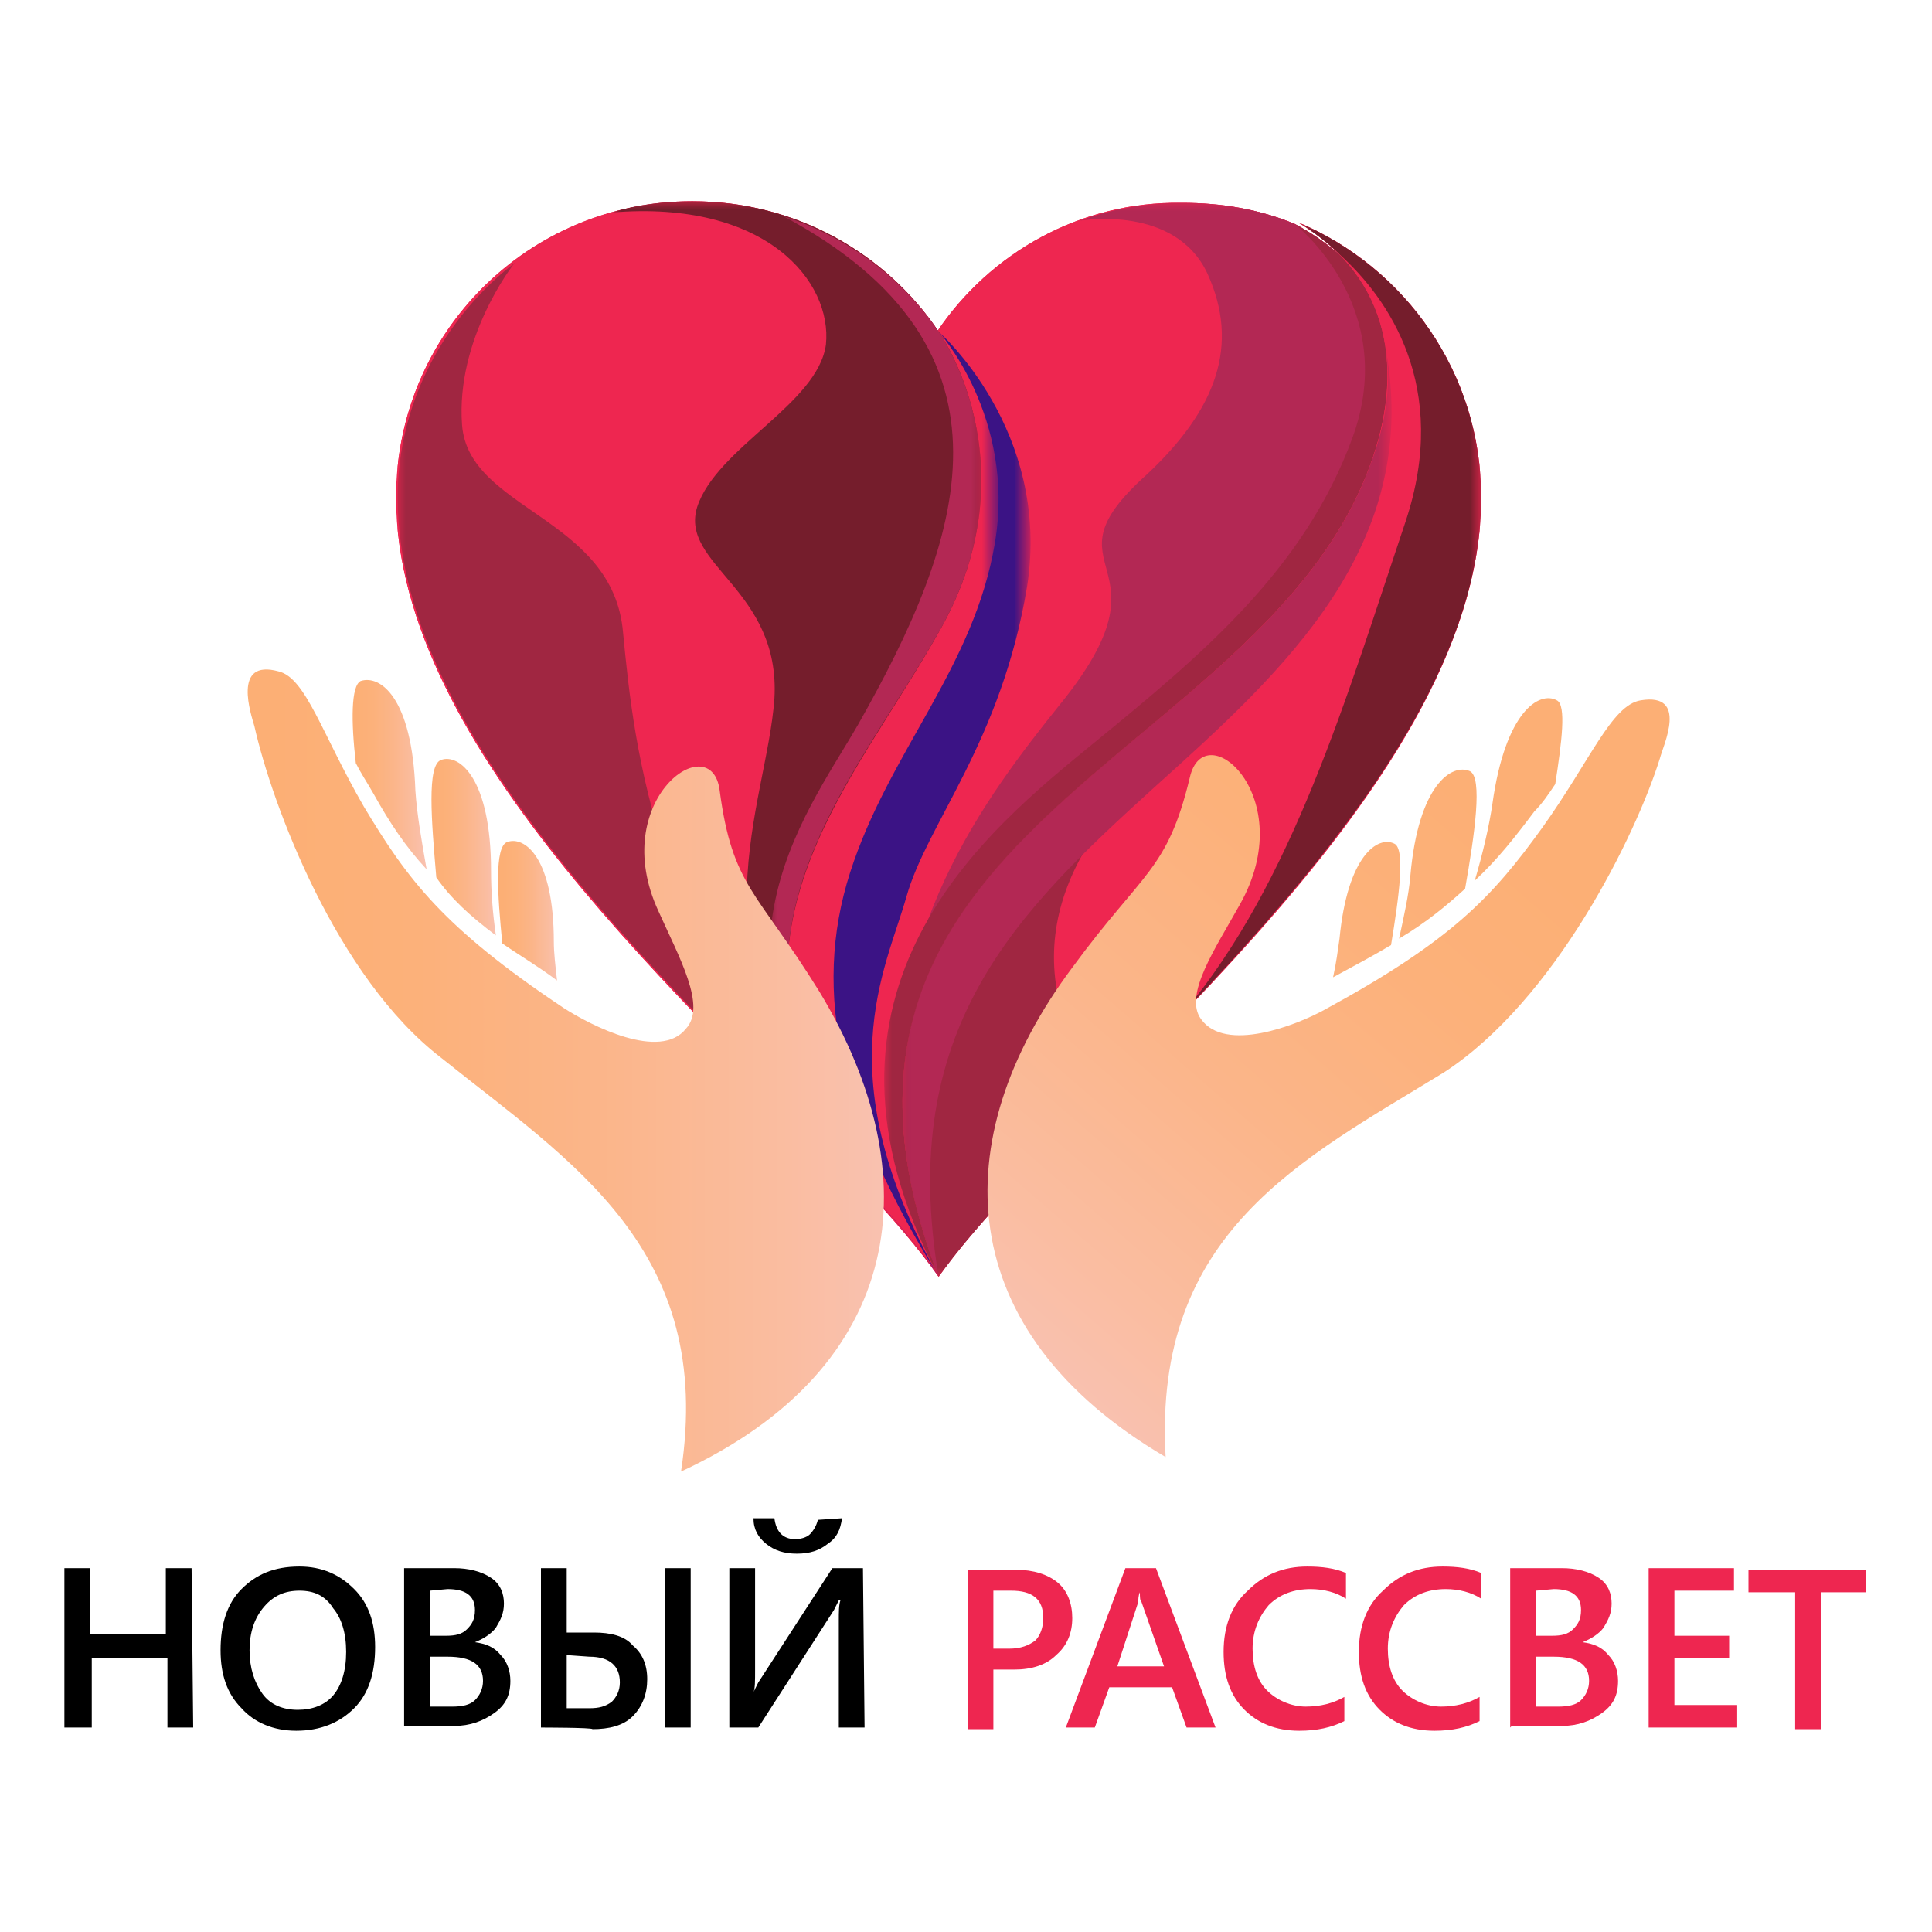 <?xml version="1.0" encoding="utf-8"?>
<!-- Generator: Adobe Illustrator 26.0.0, SVG Export Plug-In . SVG Version: 6.00 Build 0)  -->
<svg version="1.1" id="Слой_1" xmlns="http://www.w3.org/2000/svg" xmlns:xlink="http://www.w3.org/1999/xlink" x="0px" y="0px"
	 viewBox="0 0 120 120" style="enable-background:new 0 0 120 120;" xml:space="preserve">
<style type="text/css">
	.st0{fill:#EE2650;}
	.st1{fill-rule:evenodd;clip-rule:evenodd;fill:#EE2650;}
	.st2{clip-path:url(#SVGID_00000093897532551371402750000007293424579101812108_);fill:#EE2650;}
	.st3{filter:url(#Adobe_OpacityMaskFilter);}
	.st4{fill:url(#SVGID_00000049182877108399222830000015913907076988221365_);}
	.st5{mask:url(#SVGID_00000017476307318684918040000000396851017177735854_);fill-rule:evenodd;clip-rule:evenodd;fill:#3B1385;}
	.st6{filter:url(#Adobe_OpacityMaskFilter_00000176721477556078929530000017224029234139836843_);}
	.st7{fill:url(#SVGID_00000106112236240101785560000007066882294405831824_);}
	.st8{mask:url(#SVGID_00000116211463497705090840000015162052421423284922_);fill-rule:evenodd;clip-rule:evenodd;fill:#B32854;}
	.st9{filter:url(#Adobe_OpacityMaskFilter_00000065775252459526149190000011969238230333902762_);}
	.st10{fill:url(#SVGID_00000101072789073187226310000011635016448756377510_);}
	.st11{mask:url(#SVGID_00000041266694132339919660000001717447296471891083_);fill-rule:evenodd;clip-rule:evenodd;fill:#A02641;}
	.st12{filter:url(#Adobe_OpacityMaskFilter_00000113325404599597355320000014997171683388597632_);}
	.st13{fill:url(#SVGID_00000100366343901718674120000015834183791879762308_);}
	.st14{mask:url(#SVGID_00000077318652519225583390000016921685098037058456_);fill-rule:evenodd;clip-rule:evenodd;fill:#EE2650;}
	.st15{clip-path:url(#SVGID_00000009560433988107328020000009983283467545919374_);fill:#EE2650;}
	.st16{filter:url(#Adobe_OpacityMaskFilter_00000001656393835166679970000005563847621613141662_);}
	.st17{fill:url(#SVGID_00000055674403148758594060000015299005375434675352_);}
	.st18{mask:url(#SVGID_00000007392696036750545400000012401578254290460297_);fill-rule:evenodd;clip-rule:evenodd;fill:#A02641;}
	.st19{filter:url(#Adobe_OpacityMaskFilter_00000057842562473637658410000000800293124096609697_);}
	.st20{fill:url(#SVGID_00000161600765678674575710000015946257666566228665_);}
	.st21{mask:url(#SVGID_00000050629757114966353700000017126587759874454687_);fill-rule:evenodd;clip-rule:evenodd;fill:#751D2C;}
	.st22{filter:url(#Adobe_OpacityMaskFilter_00000082329362695295085440000001400412132454368685_);}
	.st23{fill:url(#SVGID_00000146495579132496120160000012738430758693020850_);}
	.st24{mask:url(#SVGID_00000004544505692360885590000012936312175895147440_);fill-rule:evenodd;clip-rule:evenodd;fill:#B32854;}
	.st25{clip-path:url(#SVGID_00000060011064665709944550000010052751172635418769_);fill:#EE2650;}
	.st26{filter:url(#Adobe_OpacityMaskFilter_00000039129092591124499720000003838828230525289095_);}
	.st27{fill:url(#SVGID_00000176013408090378615860000000529200013924818566_);}
	.st28{mask:url(#SVGID_00000111170691234812405810000009140353473300560553_);fill-rule:evenodd;clip-rule:evenodd;fill:#A02641;}
	.st29{filter:url(#Adobe_OpacityMaskFilter_00000000916609508732784780000001640204903582263434_);}
	.st30{fill:url(#SVGID_00000172430073718158750840000011949835647483423626_);}
	.st31{mask:url(#SVGID_00000092458104605229850870000008498301924605577662_);fill-rule:evenodd;clip-rule:evenodd;fill:#751D2C;}
	.st32{filter:url(#Adobe_OpacityMaskFilter_00000021836841169963781380000000247082596201962430_);}
	.st33{fill:url(#SVGID_00000079464946734870426740000008736379415004268458_);}
	.st34{mask:url(#SVGID_00000104693156508859601750000014621739210473012374_);fill-rule:evenodd;clip-rule:evenodd;fill:#B32854;}
	.st35{fill-rule:evenodd;clip-rule:evenodd;fill:url(#SVGID_00000103225862193414203560000015747428428610960266_);}
	.st36{fill-rule:evenodd;clip-rule:evenodd;fill:url(#SVGID_00000132080747779267770420000015721982643454560659_);}
	.st37{fill-rule:evenodd;clip-rule:evenodd;fill:url(#SVGID_00000072281912765727526590000004477301402414560128_);}
	.st38{fill-rule:evenodd;clip-rule:evenodd;fill:url(#SVGID_00000126318431884592569800000013731436518233909666_);}
	.st39{fill-rule:evenodd;clip-rule:evenodd;fill:url(#SVGID_00000155861911234057338580000004207377028296592785_);}
	.st40{fill-rule:evenodd;clip-rule:evenodd;fill:url(#SVGID_00000161598730561171268230000005729409471563560117_);}
	.st41{fill-rule:evenodd;clip-rule:evenodd;fill:url(#SVGID_00000101817882884406613590000001473195297419595420_);}
	.st42{fill-rule:evenodd;clip-rule:evenodd;fill:url(#SVGID_00000162345124840658597420000014937731889111614650_);}
</style>
<g>
	<path d="M12,107.3h-1.6v-4.3H5.7v4.3H4v-9.9h1.6v4.1h4.7v-4.1h1.6L12,107.3L12,107.3z M18.4,107.5c-1.4,0-2.6-0.5-3.4-1.4
		c-0.9-0.9-1.3-2.1-1.3-3.6c0-1.6,0.4-2.9,1.3-3.8c0.9-0.9,2-1.4,3.6-1.4c1.4,0,2.5,0.5,3.4,1.4s1.3,2.1,1.3,3.6
		c0,1.6-0.4,2.9-1.3,3.8C21.1,107,19.9,107.5,18.4,107.5L18.4,107.5z M18.6,98.8c-0.9,0-1.6,0.3-2.2,1c-0.6,0.7-0.9,1.6-0.9,2.7
		c0,1.1,0.3,2,0.8,2.7c0.5,0.7,1.3,1,2.2,1c0.9,0,1.7-0.3,2.2-0.9c0.5-0.6,0.8-1.5,0.8-2.7s-0.3-2.1-0.8-2.7
		C20.2,99.1,19.5,98.8,18.6,98.8z M25.1,107.3v-9.9h3.1c0.9,0,1.7,0.2,2.3,0.6c0.6,0.4,0.8,1,0.8,1.6c0,0.6-0.2,1-0.5,1.5
		c-0.3,0.4-0.8,0.7-1.3,0.9c0.7,0.1,1.2,0.3,1.6,0.8c0.4,0.4,0.6,1,0.6,1.6c0,0.9-0.3,1.5-1,2s-1.5,0.8-2.5,0.8h-3.1L25.1,107.3z
		 M26.7,98.8v2.8h1c0.6,0,1-0.1,1.3-0.4c0.3-0.3,0.5-0.6,0.5-1.2c0-0.9-0.6-1.3-1.7-1.3L26.7,98.8L26.7,98.8z M26.7,102.9v3.1h1.4
		c0.6,0,1.1-0.1,1.4-0.4c0.3-0.3,0.5-0.7,0.5-1.2c0-1-0.7-1.5-2.2-1.5L26.7,102.9L26.7,102.9z M33.6,107.3v-9.9h1.6v4h1.7
		c1,0,1.9,0.2,2.4,0.8c0.6,0.5,0.9,1.2,0.9,2.1c0,0.9-0.3,1.7-0.9,2.3c-0.6,0.6-1.5,0.8-2.5,0.8C36.8,107.3,33.6,107.3,33.6,107.3z
		 M35.2,102.8v3.3h1.4c0.6,0,1-0.1,1.4-0.4c0.3-0.3,0.5-0.7,0.5-1.2c0-1-0.6-1.6-1.9-1.6L35.2,102.8L35.2,102.8z M42.9,107.3h-1.6
		v-9.9h1.6V107.3z M53.7,107.3h-1.6v-6.6c0-0.6,0-1,0.1-1.3h-0.1c-0.1,0.2-0.2,0.4-0.3,0.6l-4.7,7.3h-1.8v-9.9h1.6v6.3
		c0,0.7,0,1.2-0.1,1.4c0.1-0.2,0.2-0.4,0.3-0.6l4.6-7.1h1.9L53.7,107.3L53.7,107.3z M52.3,94.3c-0.1,0.7-0.3,1.2-0.9,1.6
		c-0.5,0.4-1.1,0.6-1.9,0.6c-0.8,0-1.4-0.2-1.9-0.6c-0.5-0.4-0.8-0.9-0.8-1.6h1.3c0.1,0.8,0.5,1.3,1.3,1.3c0.3,0,0.7-0.1,0.9-0.3
		s0.4-0.5,0.5-0.9L52.3,94.3L52.3,94.3z"/>
	<path class="st0" d="M61.7,103.8v3.6h-1.6v-9.9h3c1.1,0,2,0.3,2.6,0.8c0.6,0.5,0.9,1.3,0.9,2.2s-0.3,1.7-1,2.3
		c-0.6,0.6-1.5,0.9-2.6,0.9H61.7z M61.7,98.8v3.6h1c0.7,0,1.2-0.2,1.6-0.5c0.3-0.3,0.5-0.8,0.5-1.4c0-1.2-0.7-1.7-2-1.7
		C62.9,98.8,61.7,98.8,61.7,98.8z M75.5,107.3h-1.8l-0.9-2.5h-3.9l-0.9,2.5h-1.8l3.7-9.9h1.9C71.8,97.4,75.5,107.3,75.5,107.3z
		 M72.3,103.5l-1.4-4c-0.1-0.1-0.1-0.3-0.1-0.6c-0.1,0.2-0.1,0.5-0.1,0.6l-1.3,4H72.3z M83.5,106.9c-0.8,0.4-1.7,0.6-2.8,0.6
		c-1.5,0-2.6-0.5-3.4-1.3c-0.9-0.9-1.3-2.1-1.3-3.6c0-1.6,0.5-2.9,1.5-3.8c1-1,2.2-1.5,3.7-1.5c0.9,0,1.7,0.1,2.4,0.4v1.6
		c-0.6-0.4-1.4-0.6-2.2-0.6c-1,0-1.9,0.3-2.6,1c-0.6,0.7-1,1.6-1,2.7c0,1.1,0.3,2,0.9,2.6c0.6,0.6,1.5,1,2.4,1
		c0.9,0,1.7-0.2,2.4-0.6L83.5,106.9L83.5,106.9z M91.9,106.9c-0.8,0.4-1.7,0.6-2.8,0.6c-1.5,0-2.6-0.5-3.4-1.3
		c-0.9-0.9-1.3-2.1-1.3-3.6c0-1.6,0.5-2.9,1.5-3.8c1-1,2.2-1.5,3.7-1.5c0.9,0,1.7,0.1,2.4,0.4v1.6c-0.6-0.4-1.4-0.6-2.2-0.6
		c-1,0-1.9,0.3-2.6,1c-0.6,0.7-1,1.6-1,2.7c0,1.1,0.3,2,0.9,2.6c0.6,0.6,1.5,1,2.4,1c0.9,0,1.7-0.2,2.4-0.6L91.9,106.9L91.9,106.9z
		 M93.8,107.3v-9.9H97c0.9,0,1.7,0.2,2.3,0.6c0.6,0.4,0.8,1,0.8,1.6c0,0.6-0.2,1-0.5,1.5c-0.3,0.4-0.8,0.7-1.3,0.9
		c0.7,0.1,1.2,0.3,1.6,0.8c0.4,0.4,0.6,1,0.6,1.6c0,0.9-0.3,1.5-1,2s-1.5,0.8-2.5,0.8h-3.1L93.8,107.3z M95.4,98.8v2.8h1
		c0.6,0,1-0.1,1.3-0.4c0.3-0.3,0.5-0.6,0.5-1.2c0-0.9-0.6-1.3-1.7-1.3L95.4,98.8L95.4,98.8z M95.4,102.9v3.1h1.4
		c0.6,0,1.1-0.1,1.4-0.4c0.3-0.3,0.5-0.7,0.5-1.2c0-1-0.7-1.5-2.2-1.5L95.4,102.9L95.4,102.9z M107.9,107.3h-5.5v-9.9h5.3v1.4H104
		v2.8h3.4v1.4H104v2.9h3.9V107.3L107.9,107.3z M116,98.9h-2.9v8.5h-1.6v-8.5h-2.9v-1.4h7.3V98.9z"/>
	<g>
		<g>
			<path id="SVGID_3_" class="st1" d="M58.3,79.3c-1.5-24.6,22.1-28.2,28.9-46.8c2.1-5.7,0.9-14.5-6.8-18.6c-2.2-0.9-4.5-1.3-7-1.3
				c-6.3-0.1-11.9,3.1-15.2,8c0,0-2.9,9.4-8.6,19.7c-5.8,10.3-6.5,17.9,3.8,33.2C55.4,75.6,57.1,77.6,58.3,79.3"/>
		</g>
		<g>
			<defs>
				<path id="SVGID_1_" d="M58.3,79.3c-1.5-24.6,22.1-28.2,28.9-46.8c2.1-5.7,0.9-14.5-6.8-18.6c-2.2-0.9-4.5-1.3-7-1.3
					c-6.3-0.1-11.9,3.1-15.2,8c0,0-2.9,9.4-8.6,19.7c-5.8,10.3-6.5,17.9,3.8,33.2C55.4,75.6,57.1,77.6,58.3,79.3"/>
			</defs>
			<clipPath id="SVGID_00000102520373238865653770000001613610644990928031_">
				<use xlink:href="#SVGID_1_"  style="overflow:visible;"/>
			</clipPath>
			<path style="clip-path:url(#SVGID_00000102520373238865653770000001613610644990928031_);fill:#EE2650;" d="M43.2,12.5h46.1v66.8
				H43.2V12.5z"/>
		</g>
		<defs>
			<filter id="Adobe_OpacityMaskFilter" filterUnits="userSpaceOnUse" x="45.5" y="20.6" width="18.5" height="58.7">
				<feColorMatrix  type="matrix" values="1 0 0 0 0  0 1 0 0 0  0 0 1 0 0  0 0 0 1 0"/>
			</filter>
		</defs>
		
			<mask maskUnits="userSpaceOnUse" x="45.5" y="20.6" width="18.5" height="58.7" id="SVGID_00000017476307318684918040000000396851017177735854_">
			<g class="st3">
				
					<linearGradient id="SVGID_00000106850627043833652770000005963840902926034048_" gradientUnits="userSpaceOnUse" x1="-292.012" y1="-3616.518" x2="-178.817" y2="-3527.751" gradientTransform="matrix(1 0 0 -1 253.604 -3493.505)">
					<stop  offset="0" style="stop-color:#FFFFFF"/>
					<stop  offset="1" style="stop-color:#000000"/>
				</linearGradient>
				<path style="fill:url(#SVGID_00000106850627043833652770000005963840902926034048_);" d="M45.5,20.6H64v58.7H45.5V20.6z"/>
			</g>
		</mask>
		<path class="st5" d="M58.3,20.6c0,0-2.9,9.4-8.6,19.7c-5.8,10.3-6.5,17.9,3.8,33.2c2,2.1,3.6,4,4.8,5.8c-7-12.5-3.3-19-2-23.6
			s5.9-9.6,7.5-19.3C65.3,26.7,58.3,20.6,58.3,20.6"/>
		<defs>
			
				<filter id="Adobe_OpacityMaskFilter_00000128479889658348852090000008687071464311572922_" filterUnits="userSpaceOnUse" x="55.9" y="12.6" width="32.2" height="62.8">
				<feColorMatrix  type="matrix" values="1 0 0 0 0  0 1 0 0 0  0 0 1 0 0  0 0 0 1 0"/>
			</filter>
		</defs>
		
			<mask maskUnits="userSpaceOnUse" x="55.9" y="12.6" width="32.2" height="62.8" id="SVGID_00000116211463497705090840000015162052421423284922_">
			<g style="filter:url(#Adobe_OpacityMaskFilter_00000128479889658348852090000008687071464311572922_);">
				
					<linearGradient id="SVGID_00000042701320532598679480000006204102437409012103_" gradientUnits="userSpaceOnUse" x1="-308.224" y1="-3590.419" x2="-348.507" y2="-3597.572" gradientTransform="matrix(1 0 0 -1 406.252 -3551.101)">
					<stop  offset="0" style="stop-color:#FFFFFF"/>
					<stop  offset="1" style="stop-color:#000000"/>
				</linearGradient>
				<path style="fill:url(#SVGID_00000042701320532598679480000006204102437409012103_);" d="M56,12.5h32.3v62.8H56V12.5z"/>
			</g>
		</mask>
		<path class="st8" d="M58.3,75.4c1.1-21.1,22.5-25.3,28.9-42.9c2.1-5.7,0.9-14.5-6.8-18.6c-2.2-0.9-4.5-1.3-7-1.3
			c-2.2,0-4.4,0.4-6.3,1.1c0.1,0,5.9-1,7.9,3.3c2,4.4,0.6,8.4-3.8,12.5c-6.8,6.1,2.1,5.1-5.4,14.3c-4.4,5.5-11.3,14.4-9.7,26.7
			C56.4,72.6,57.2,74.2,58.3,75.4"/>
		<defs>
			
				<filter id="Adobe_OpacityMaskFilter_00000114761681577364457630000008451417126438886075_" filterUnits="userSpaceOnUse" x="54.9" y="13.9" width="33.3" height="65.4">
				<feColorMatrix  type="matrix" values="1 0 0 0 0  0 1 0 0 0  0 0 1 0 0  0 0 0 1 0"/>
			</filter>
		</defs>
		
			<mask maskUnits="userSpaceOnUse" x="54.9" y="13.9" width="33.3" height="65.4" id="SVGID_00000041266694132339919660000001717447296471891083_">
			<g style="filter:url(#Adobe_OpacityMaskFilter_00000114761681577364457630000008451417126438886075_);">
				
					<linearGradient id="SVGID_00000038379611899250716620000013680313296476199817_" gradientUnits="userSpaceOnUse" x1="-311.385" y1="-3544.036" x2="-333.604" y2="-3534.019" gradientTransform="matrix(1 0 0 -1 391.63 -3493.505)">
					<stop  offset="0" style="stop-color:#FFFFFF"/>
					<stop  offset="1" style="stop-color:#000000"/>
				</linearGradient>
				<path style="fill:url(#SVGID_00000038379611899250716620000013680313296476199817_);" d="M54.9,13.9h33.3v65.4H54.9V13.9z"/>
			</g>
		</mask>
		<path class="st11" d="M58.3,79.3c-1.5-24.6,22.1-28.2,28.9-46.8c2.1-5.7,0.9-14.5-6.8-18.6c0,0,6.6,5.1,3.6,13.3
			C81,35.4,74.6,40.7,68,46.1C61.4,51.5,48.9,61.4,58.3,79.3"/>
		<defs>
			
				<filter id="Adobe_OpacityMaskFilter_00000040574234380661899440000001361565751287169212_" filterUnits="userSpaceOnUse" x="45.5" y="20.6" width="16.6" height="58.7">
				<feColorMatrix  type="matrix" values="1 0 0 0 0  0 1 0 0 0  0 0 1 0 0  0 0 0 1 0"/>
			</filter>
		</defs>
		
			<mask maskUnits="userSpaceOnUse" x="45.5" y="20.6" width="16.6" height="58.7" id="SVGID_00000077318652519225583390000016921685098037058456_">
			<g style="filter:url(#Adobe_OpacityMaskFilter_00000040574234380661899440000001361565751287169212_);">
				
					<linearGradient id="SVGID_00000002366680415516945470000007428100427233635221_" gradientUnits="userSpaceOnUse" x1="-230.198" y1="-3569.755" x2="-178.289" y2="-3524.837" gradientTransform="matrix(1 0 0 -1 253.604 -3493.505)">
					<stop  offset="0" style="stop-color:#FFFFFF"/>
					<stop  offset="1" style="stop-color:#000000"/>
				</linearGradient>
				<path style="fill:url(#SVGID_00000002366680415516945470000007428100427233635221_);" d="M45.5,20.6h16.5v58.7H45.5V20.6z"/>
			</g>
		</mask>
		<path class="st14" d="M58.3,20.6c0,0-2.9,9.4-8.6,19.7c-5.8,10.3-6.5,17.9,3.8,33.2c2,2.1,3.6,4,4.8,5.8
			c-6.1-9.9-7.9-17.6-5.5-25.1c2.4-7.5,7.7-12.7,9-20.5C63.1,25.9,58.3,20.6,58.3,20.6"/>
		<g>
			<path id="SVGID_17_" class="st1" d="M58.4,39.1c5.8-10.3-0.1-18.5-0.1-18.5c-3.3-4.9-8.9-8.1-15.3-8.1
				c-10.2,0-18.4,8.2-18.4,18.4c0,15.7,18.4,31.5,28.8,42.6C43.2,58.3,52.6,49.4,58.4,39.1"/>
		</g>
		<g>
			<defs>
				<path id="SVGID_00000107565054022051744220000009148534147449518782_" d="M58.4,39.1c5.8-10.3-0.1-18.5-0.1-18.5
					c-3.3-4.9-8.9-8.1-15.3-8.1c-10.2,0-18.4,8.2-18.4,18.4c0,15.7,18.4,31.5,28.8,42.6C43.2,58.3,52.6,49.4,58.4,39.1"/>
			</defs>
			<clipPath id="SVGID_00000152957379364917157890000000790599244403585423_">
				<use xlink:href="#SVGID_00000107565054022051744220000009148534147449518782_"  style="overflow:visible;"/>
			</clipPath>
			<path style="clip-path:url(#SVGID_00000152957379364917157890000000790599244403585423_);fill:#EE2650;" d="M24.7,12.5h39.4v61
				H24.7V12.5z"/>
		</g>
		<defs>
			
				<filter id="Adobe_OpacityMaskFilter_00000110469284364437676050000010143299963448489355_" filterUnits="userSpaceOnUse" x="24.7" y="16.3" width="28.5" height="56.9">
				<feColorMatrix  type="matrix" values="1 0 0 0 0  0 1 0 0 0  0 0 1 0 0  0 0 0 1 0"/>
			</filter>
		</defs>
		
			<mask maskUnits="userSpaceOnUse" x="24.7" y="16.3" width="28.5" height="56.9" id="SVGID_00000007392696036750545400000012401578254290460297_">
			<g style="filter:url(#Adobe_OpacityMaskFilter_00000110469284364437676050000010143299963448489355_);">
				
					<linearGradient id="SVGID_00000071534561056562833310000007831715420443617691_" gradientUnits="userSpaceOnUse" x1="26.386" y1="-3677.571" x2="105.543" y2="-3616.836" gradientTransform="matrix(1 0 0 -1 -52.8 -3582.677)">
					<stop  offset="0" style="stop-color:#FFFFFF"/>
					<stop  offset="1" style="stop-color:#000000"/>
				</linearGradient>
				<path style="fill:url(#SVGID_00000071534561056562833310000007831715420443617691_);" d="M24.7,16.3h28.5v57H24.7V16.3z"/>
			</g>
		</mask>
		<path class="st18" d="M32,16.3c-4.4,3.4-7.3,8.7-7.3,14.6c0,15.6,18.1,31.2,28.5,42.3C40.6,58.7,39.4,46.5,38.7,39.3
			c-0.6-7.2-9.6-7.6-10-12.9C28.3,21.1,31.8,16.5,32,16.3"/>
		<defs>
			
				<filter id="Adobe_OpacityMaskFilter_00000085938178710856487370000013105943111823241614_" filterUnits="userSpaceOnUse" x="38.1" y="12.5" width="22.9" height="58.5">
				<feColorMatrix  type="matrix" values="1 0 0 0 0  0 1 0 0 0  0 0 1 0 0  0 0 0 1 0"/>
			</filter>
		</defs>
		
			<mask maskUnits="userSpaceOnUse" x="38.1" y="12.5" width="22.9" height="58.5" id="SVGID_00000050629757114966353700000017126587759874454687_">
			<g style="filter:url(#Adobe_OpacityMaskFilter_00000085938178710856487370000013105943111823241614_);">
				
					<linearGradient id="SVGID_00000140706244480304937920000014932099946567567277_" gradientUnits="userSpaceOnUse" x1="-56.024" y1="-3649.225" x2="-110.879" y2="-3660.716" gradientTransform="matrix(1 0 0 -1 144.09 -3615.567)">
					<stop  offset="0" style="stop-color:#FFFFFF"/>
					<stop  offset="1" style="stop-color:#000000"/>
				</linearGradient>
				<path style="fill:url(#SVGID_00000140706244480304937920000014932099946567567277_);" d="M38.1,12.5h22.8V71H38.1V12.5z"/>
			</g>
		</mask>
		<path class="st21" d="M58.4,39.1c5.8-10.3-0.1-18.5-0.1-18.5c-3.3-4.9-8.9-8.1-15.3-8.1c-1.7,0-3.4,0.2-5,0.7
			c9.6-0.8,13.7,4.3,13.3,8.2c-0.5,3.7-6.8,6.4-8,10.1c-1.1,3.6,5.2,5.1,4.8,11.9c-0.5,6.8-5.3,15.4,3.7,27.7
			C44.3,57.3,53,48.8,58.4,39.1"/>
		<defs>
			
				<filter id="Adobe_OpacityMaskFilter_00000092442239200690347500000009122285476198843571_" filterUnits="userSpaceOnUse" x="47.8" y="13.4" width="13.1" height="60.2">
				<feColorMatrix  type="matrix" values="1 0 0 0 0  0 1 0 0 0  0 0 1 0 0  0 0 0 1 0"/>
			</filter>
		</defs>
		
			<mask maskUnits="userSpaceOnUse" x="47.8" y="13.4" width="13.1" height="60.2" id="SVGID_00000004544505692360885590000012936312175895147440_">
			<g style="filter:url(#Adobe_OpacityMaskFilter_00000092442239200690347500000009122285476198843571_);">
				
					<linearGradient id="SVGID_00000074420263441997832520000008915536202053895304_" gradientUnits="userSpaceOnUse" x1="-201.901" y1="-3606.893" x2="-251.328" y2="-3630.562" gradientTransform="matrix(1 0 0 -1 286.842 -3578.084)">
					<stop  offset="0" style="stop-color:#FFFFFF"/>
					<stop  offset="1" style="stop-color:#000000"/>
				</linearGradient>
				<path style="fill:url(#SVGID_00000074420263441997832520000008915536202053895304_);" d="M47.8,13.4h13.1v60.2H47.8V13.4z"/>
			</g>
		</mask>
		<path class="st24" d="M58.4,39.1c5.8-10.3-0.1-18.5-0.1-18.5c-2.3-3.4-5.7-5.9-9.7-7.2c15.6,8.3,11.1,20.3,4.7,31.6
			c-3.4,5.9-10.6,14.7,0.2,28.6C43.2,58.3,52.6,49.4,58.4,39.1"/>
		<g>
			<g>
				<path id="SVGID_29_" class="st1" d="M85.1,28.9c-6.8,18.6-37.5,22.4-26.8,50.4C66,68.4,92,49.6,92,30.9
					c0-7.7-4.7-14.3-11.4-17.1C86.5,17.3,87.2,23.2,85.1,28.9"/>
			</g>
			<g>
				<defs>
					<path id="SVGID_00000105412775109873145710000002961412635997213340_" d="M85.1,28.9c-6.8,18.6-37.5,22.4-26.8,50.4
						C66,68.4,92,49.6,92,30.9c0-7.7-4.7-14.3-11.4-17.1C86.5,17.3,87.2,23.2,85.1,28.9"/>
				</defs>
				<clipPath id="SVGID_00000036246369025266690110000000435421878824179350_">
					<use xlink:href="#SVGID_00000105412775109873145710000002961412635997213340_"  style="overflow:visible;"/>
				</clipPath>
				<path style="clip-path:url(#SVGID_00000036246369025266690110000000435421878824179350_);fill:#EE2650;" d="M47.6,13.9h44.3
					v65.4H47.6V13.9z"/>
			</g>
		</g>
		<defs>
			
				<filter id="Adobe_OpacityMaskFilter_00000048498882785948434130000013773131763695268004_" filterUnits="userSpaceOnUse" x="56.1" y="30.2" width="28.5" height="49.1">
				<feColorMatrix  type="matrix" values="1 0 0 0 0  0 1 0 0 0  0 0 1 0 0  0 0 0 1 0"/>
			</filter>
		</defs>
		
			<mask maskUnits="userSpaceOnUse" x="56.1" y="30.2" width="28.5" height="49.1" id="SVGID_00000111170691234812405810000009140353473300560553_">
			<g style="filter:url(#Adobe_OpacityMaskFilter_00000048498882785948434130000013773131763695268004_);">
				
					<linearGradient id="SVGID_00000011733072149493949030000010872867847161172924_" gradientUnits="userSpaceOnUse" x1="-564.971" y1="-3658.395" x2="-285.719" y2="-3522.774" gradientTransform="matrix(1 0 0 -1 408.54 -3493.505)">
					<stop  offset="0" style="stop-color:#FFFFFF"/>
					<stop  offset="1" style="stop-color:#000000"/>
				</linearGradient>
				<path style="fill:url(#SVGID_00000011733072149493949030000010872867847161172924_);" d="M56.1,30.2h28.5v49.1H56.1L56.1,30.2z"
					/>
			</g>
		</mask>
		<path class="st28" d="M84.6,30.2c-7.7,17.5-36.8,21.7-26.3,49.1c2.2-3.1,6-7,10.2-11.3c-5.6-8-3-15,4.1-21.3
			C82,38.5,84.6,30.2,84.6,30.2z"/>
		<defs>
			
				<filter id="Adobe_OpacityMaskFilter_00000040545019479624013720000010440459004771308460_" filterUnits="userSpaceOnUse" x="68.8" y="13.9" width="23.1" height="53.8">
				<feColorMatrix  type="matrix" values="1 0 0 0 0  0 1 0 0 0  0 0 1 0 0  0 0 0 1 0"/>
			</filter>
		</defs>
		
			<mask maskUnits="userSpaceOnUse" x="68.8" y="13.9" width="23.1" height="53.8" id="SVGID_00000092458104605229850870000008498301924605577662_">
			<g style="filter:url(#Adobe_OpacityMaskFilter_00000040545019479624013720000010440459004771308460_);">
				
					<linearGradient id="SVGID_00000134964389688566814340000013261569010142130313_" gradientUnits="userSpaceOnUse" x1="-474.131" y1="-3669.856" x2="-530.375" y2="-3717.299" gradientTransform="matrix(1 0 0 -1 595.888 -3663.945)">
					<stop  offset="0" style="stop-color:#FFFFFF"/>
					<stop  offset="1" style="stop-color:#000000"/>
				</linearGradient>
				<path style="fill:url(#SVGID_00000134964389688566814340000013261569010142130313_);" d="M68.8,13.9h23.1v53.8H68.8V13.9z"/>
			</g>
		</mask>
		<path class="st31" d="M73.5,62.9c9.1-9.6,18.5-20.8,18.5-32c0-7.7-4.7-14.3-11.4-17.1c0,0,0.1,0.1,0.2,0.1
			c0.9,0.6,1.7,1.2,2.4,1.9c3,2.7,6.9,8.2,4.1,16.6C83.6,43.4,80.3,54.8,73.5,62.9 M68.8,67.7l1.2-1.2C69.5,67,69.1,67.4,68.8,67.7z
			"/>
		<defs>
			
				<filter id="Adobe_OpacityMaskFilter_00000080893800104690642440000002865578187566953623_" filterUnits="userSpaceOnUse" x="56.1" y="21.3" width="30.4" height="58">
				<feColorMatrix  type="matrix" values="1 0 0 0 0  0 1 0 0 0  0 0 1 0 0  0 0 0 1 0"/>
			</filter>
		</defs>
		
			<mask maskUnits="userSpaceOnUse" x="56.1" y="21.3" width="30.4" height="58" id="SVGID_00000104693156508859601750000014621739210473012374_">
			<g style="filter:url(#Adobe_OpacityMaskFilter_00000080893800104690642440000002865578187566953623_);">
				
					<linearGradient id="SVGID_00000176749956211377410060000016862156112701725370_" gradientUnits="userSpaceOnUse" x1="-410.183" y1="-3563.064" x2="-306.534" y2="-3535.067" gradientTransform="matrix(1 0 0 -1 408.544 -3493.505)">
					<stop  offset="0" style="stop-color:#FFFFFF"/>
					<stop  offset="1" style="stop-color:#000000"/>
				</linearGradient>
				<path style="fill:url(#SVGID_00000176749956211377410060000016862156112701725370_);" d="M56.1,20.4h30.4v58.9H56.1V20.4z"/>
			</g>
		</mask>
		<path class="st34" d="M85.1,28.9c-6.8,18.6-37.5,22.4-26.8,50.4c-2.6-15.4,4.8-22.6,13.4-30.4c8-7.2,16.8-15.1,14.3-27.6
			C86.5,23.7,86.1,26.3,85.1,28.9z"/>
	</g>
	<g>
		
			<linearGradient id="SVGID_00000142874075431593889170000018053618017202659503_" gradientUnits="userSpaceOnUse" x1="15.359" y1="55.472" x2="54.907" y2="55.472" gradientTransform="matrix(1 0 0 -1 0 122)">
			<stop  offset="3.600000e-02" style="stop-color:#FCAF75"/>
			<stop  offset="0.267" style="stop-color:#FCB17A"/>
			<stop  offset="0.547" style="stop-color:#FBB589"/>
			<stop  offset="0.851" style="stop-color:#FABDA1"/>
			<stop  offset="1" style="stop-color:#F9C1B0"/>
		</linearGradient>
		<path style="fill-rule:evenodd;clip-rule:evenodd;fill:url(#SVGID_00000142874075431593889170000018053618017202659503_);" d="
			M42.3,91.4c14-6.5,15.5-18.4,8.6-29.8c-3.9-6.3-5.4-6.5-6.2-12.5c-0.5-4-7,0.6-3.8,7.5c1.3,2.9,3,5.9,1.7,7.3
			c-1.6,2-5.9-0.2-7.6-1.3c-7.5-5-9.7-8-12.4-12.5c-2.6-4.5-3.6-8-5.3-8.4c-2.9-0.8-1.7,2.7-1.5,3.4c1.1,4.9,5.1,15.6,11.6,20.6
			C35.5,72.2,44.4,77.6,42.3,91.4z"/>
		
			<linearGradient id="SVGID_00000141452914254500302510000006602617973085788547_" gradientUnits="userSpaceOnUse" x1="26.719" y1="69.341" x2="30.819" y2="69.341" gradientTransform="matrix(1 0 0 -1 0 122)">
			<stop  offset="3.600000e-02" style="stop-color:#FCAF75"/>
			<stop  offset="0.267" style="stop-color:#FCB17A"/>
			<stop  offset="0.547" style="stop-color:#FBB589"/>
			<stop  offset="0.851" style="stop-color:#FABDA1"/>
			<stop  offset="1" style="stop-color:#F9C1B0"/>
		</linearGradient>
		<path style="fill-rule:evenodd;clip-rule:evenodd;fill:url(#SVGID_00000141452914254500302510000006602617973085788547_);" d="
			M30.8,58.1c-0.2-1.4-0.3-2.7-0.3-4c0-5.8-2-7.3-3.1-6.9c-0.9,0.3-0.6,3.8-0.3,7.3C28,55.8,29.2,56.9,30.8,58.1z"/>
		
			<linearGradient id="SVGID_00000003104960592007021700000013971536741966555271_" gradientUnits="userSpaceOnUse" x1="21.89" y1="73.835" x2="26.46" y2="73.835" gradientTransform="matrix(1 0 0 -1 0 122)">
			<stop  offset="3.600000e-02" style="stop-color:#FCAF75"/>
			<stop  offset="0.267" style="stop-color:#FCB17A"/>
			<stop  offset="0.547" style="stop-color:#FBB589"/>
			<stop  offset="0.851" style="stop-color:#FABDA1"/>
			<stop  offset="1" style="stop-color:#F9C1B0"/>
		</linearGradient>
		<path style="fill-rule:evenodd;clip-rule:evenodd;fill:url(#SVGID_00000003104960592007021700000013971536741966555271_);" d="
			M26.5,54c-0.3-1.7-0.6-3.4-0.7-4.9c-0.2-5.8-2.2-7.2-3.4-6.8c-0.6,0.3-0.6,2.5-0.3,5.1c0.3,0.6,0.7,1.2,1.1,1.9
			C24.2,51.1,25.2,52.6,26.5,54z"/>
		
			<linearGradient id="SVGID_00000132807282443067039060000000903493629898716291_" gradientUnits="userSpaceOnUse" x1="31.096" y1="65.463" x2="34.655" y2="65.463" gradientTransform="matrix(1 0 0 -1 0 122)">
			<stop  offset="3.600000e-02" style="stop-color:#FCAF75"/>
			<stop  offset="0.267" style="stop-color:#FCB17A"/>
			<stop  offset="0.547" style="stop-color:#FBB589"/>
			<stop  offset="0.851" style="stop-color:#FABDA1"/>
			<stop  offset="1" style="stop-color:#F9C1B0"/>
		</linearGradient>
		<path style="fill-rule:evenodd;clip-rule:evenodd;fill:url(#SVGID_00000132807282443067039060000000903493629898716291_);" d="
			M34.6,60.9c-0.1-0.9-0.2-1.7-0.2-2.4c0-5.2-1.8-6.6-2.9-6.2c-0.8,0.3-0.6,3.3-0.3,6.3C32.2,59.3,33.4,60,34.6,60.9z"/>
	</g>
	<g>
		
			<linearGradient id="SVGID_00000161633623440201562860000008574305679135803796_" gradientUnits="userSpaceOnUse" x1="91.901" y1="74.427" x2="61.691" y2="39.629" gradientTransform="matrix(1 0 0 -1 0 122)">
			<stop  offset="3.600000e-02" style="stop-color:#FCAF75"/>
			<stop  offset="0.267" style="stop-color:#FCB17A"/>
			<stop  offset="0.547" style="stop-color:#FBB589"/>
			<stop  offset="0.851" style="stop-color:#FABDA1"/>
			<stop  offset="1" style="stop-color:#F9C1B0"/>
		</linearGradient>
		<path style="fill-rule:evenodd;clip-rule:evenodd;fill:url(#SVGID_00000161633623440201562860000008574305679135803796_);" d="
			M72.4,90.5c-13.3-7.8-13.8-19.7-5.8-30.4c4.4-6,5.9-6,7.3-11.8c0.9-4,6.9,1.2,3.1,7.9c-1.5,2.7-3.5,5.6-2.4,7.1
			c1.5,2.1,5.9,0.4,7.7-0.6c7.9-4.3,10.4-7,13.5-11.3c3-4.2,4.3-7.6,6.1-7.9c3-0.5,1.4,2.8,1.2,3.6c-1.5,4.8-6.5,15-13.4,19.5
			C80.9,72,71.6,76.5,72.4,90.5z"/>
		
			<linearGradient id="SVGID_00000029015087872788017080000003290216545351487383_" gradientUnits="userSpaceOnUse" x1="93.081" y1="73.403" x2="62.872" y2="38.604" gradientTransform="matrix(1 0 0 -1 0 122)">
			<stop  offset="3.600000e-02" style="stop-color:#FCAF75"/>
			<stop  offset="0.267" style="stop-color:#FCB17A"/>
			<stop  offset="0.547" style="stop-color:#FBB589"/>
			<stop  offset="0.851" style="stop-color:#FABDA1"/>
			<stop  offset="1" style="stop-color:#F9C1B0"/>
		</linearGradient>
		<path style="fill-rule:evenodd;clip-rule:evenodd;fill:url(#SVGID_00000029015087872788017080000003290216545351487383_);" d="
			M86.9,58.3c0.3-1.4,0.6-2.7,0.7-3.9c0.5-5.7,2.6-7,3.7-6.5c0.8,0.4,0.3,3.9-0.3,7.3C89.9,56.2,88.6,57.3,86.9,58.3L86.9,58.3z"/>
		
			<linearGradient id="SVGID_00000059989794164950885180000008020259112748293282_" gradientUnits="userSpaceOnUse" x1="93.558" y1="72.988" x2="63.349" y2="38.19" gradientTransform="matrix(1 0 0 -1 0 122)">
			<stop  offset="3.600000e-02" style="stop-color:#FCAF75"/>
			<stop  offset="0.267" style="stop-color:#FCB17A"/>
			<stop  offset="0.547" style="stop-color:#FBB589"/>
			<stop  offset="0.851" style="stop-color:#FABDA1"/>
			<stop  offset="1" style="stop-color:#F9C1B0"/>
		</linearGradient>
		<path style="fill-rule:evenodd;clip-rule:evenodd;fill:url(#SVGID_00000059989794164950885180000008020259112748293282_);" d="
			M91.6,54.7c0.5-1.7,0.9-3.4,1.1-4.8c0.8-5.7,2.9-7,4-6.4c0.6,0.3,0.3,2.6-0.1,5.2c-0.4,0.6-0.8,1.2-1.3,1.7
			C94.1,52,93,53.4,91.6,54.7z"/>
		
			<linearGradient id="SVGID_00000103955554669270652050000000061040200979769762_" gradientUnits="userSpaceOnUse" x1="92.392" y1="74.001" x2="62.183" y2="39.202" gradientTransform="matrix(1 0 0 -1 0 122)">
			<stop  offset="3.600000e-02" style="stop-color:#FCAF75"/>
			<stop  offset="0.267" style="stop-color:#FCB17A"/>
			<stop  offset="0.547" style="stop-color:#FBB589"/>
			<stop  offset="0.851" style="stop-color:#FABDA1"/>
			<stop  offset="1" style="stop-color:#F9C1B0"/>
		</linearGradient>
		<path style="fill-rule:evenodd;clip-rule:evenodd;fill:url(#SVGID_00000103955554669270652050000000061040200979769762_);" d="
			M82.8,60.7c0.2-0.9,0.3-1.7,0.4-2.4c0.5-5.2,2.4-6.4,3.4-5.9c0.7,0.3,0.3,3.3-0.2,6.3C85.4,59.3,84.1,60,82.8,60.7z"/>
	</g>
</g>
</svg>
